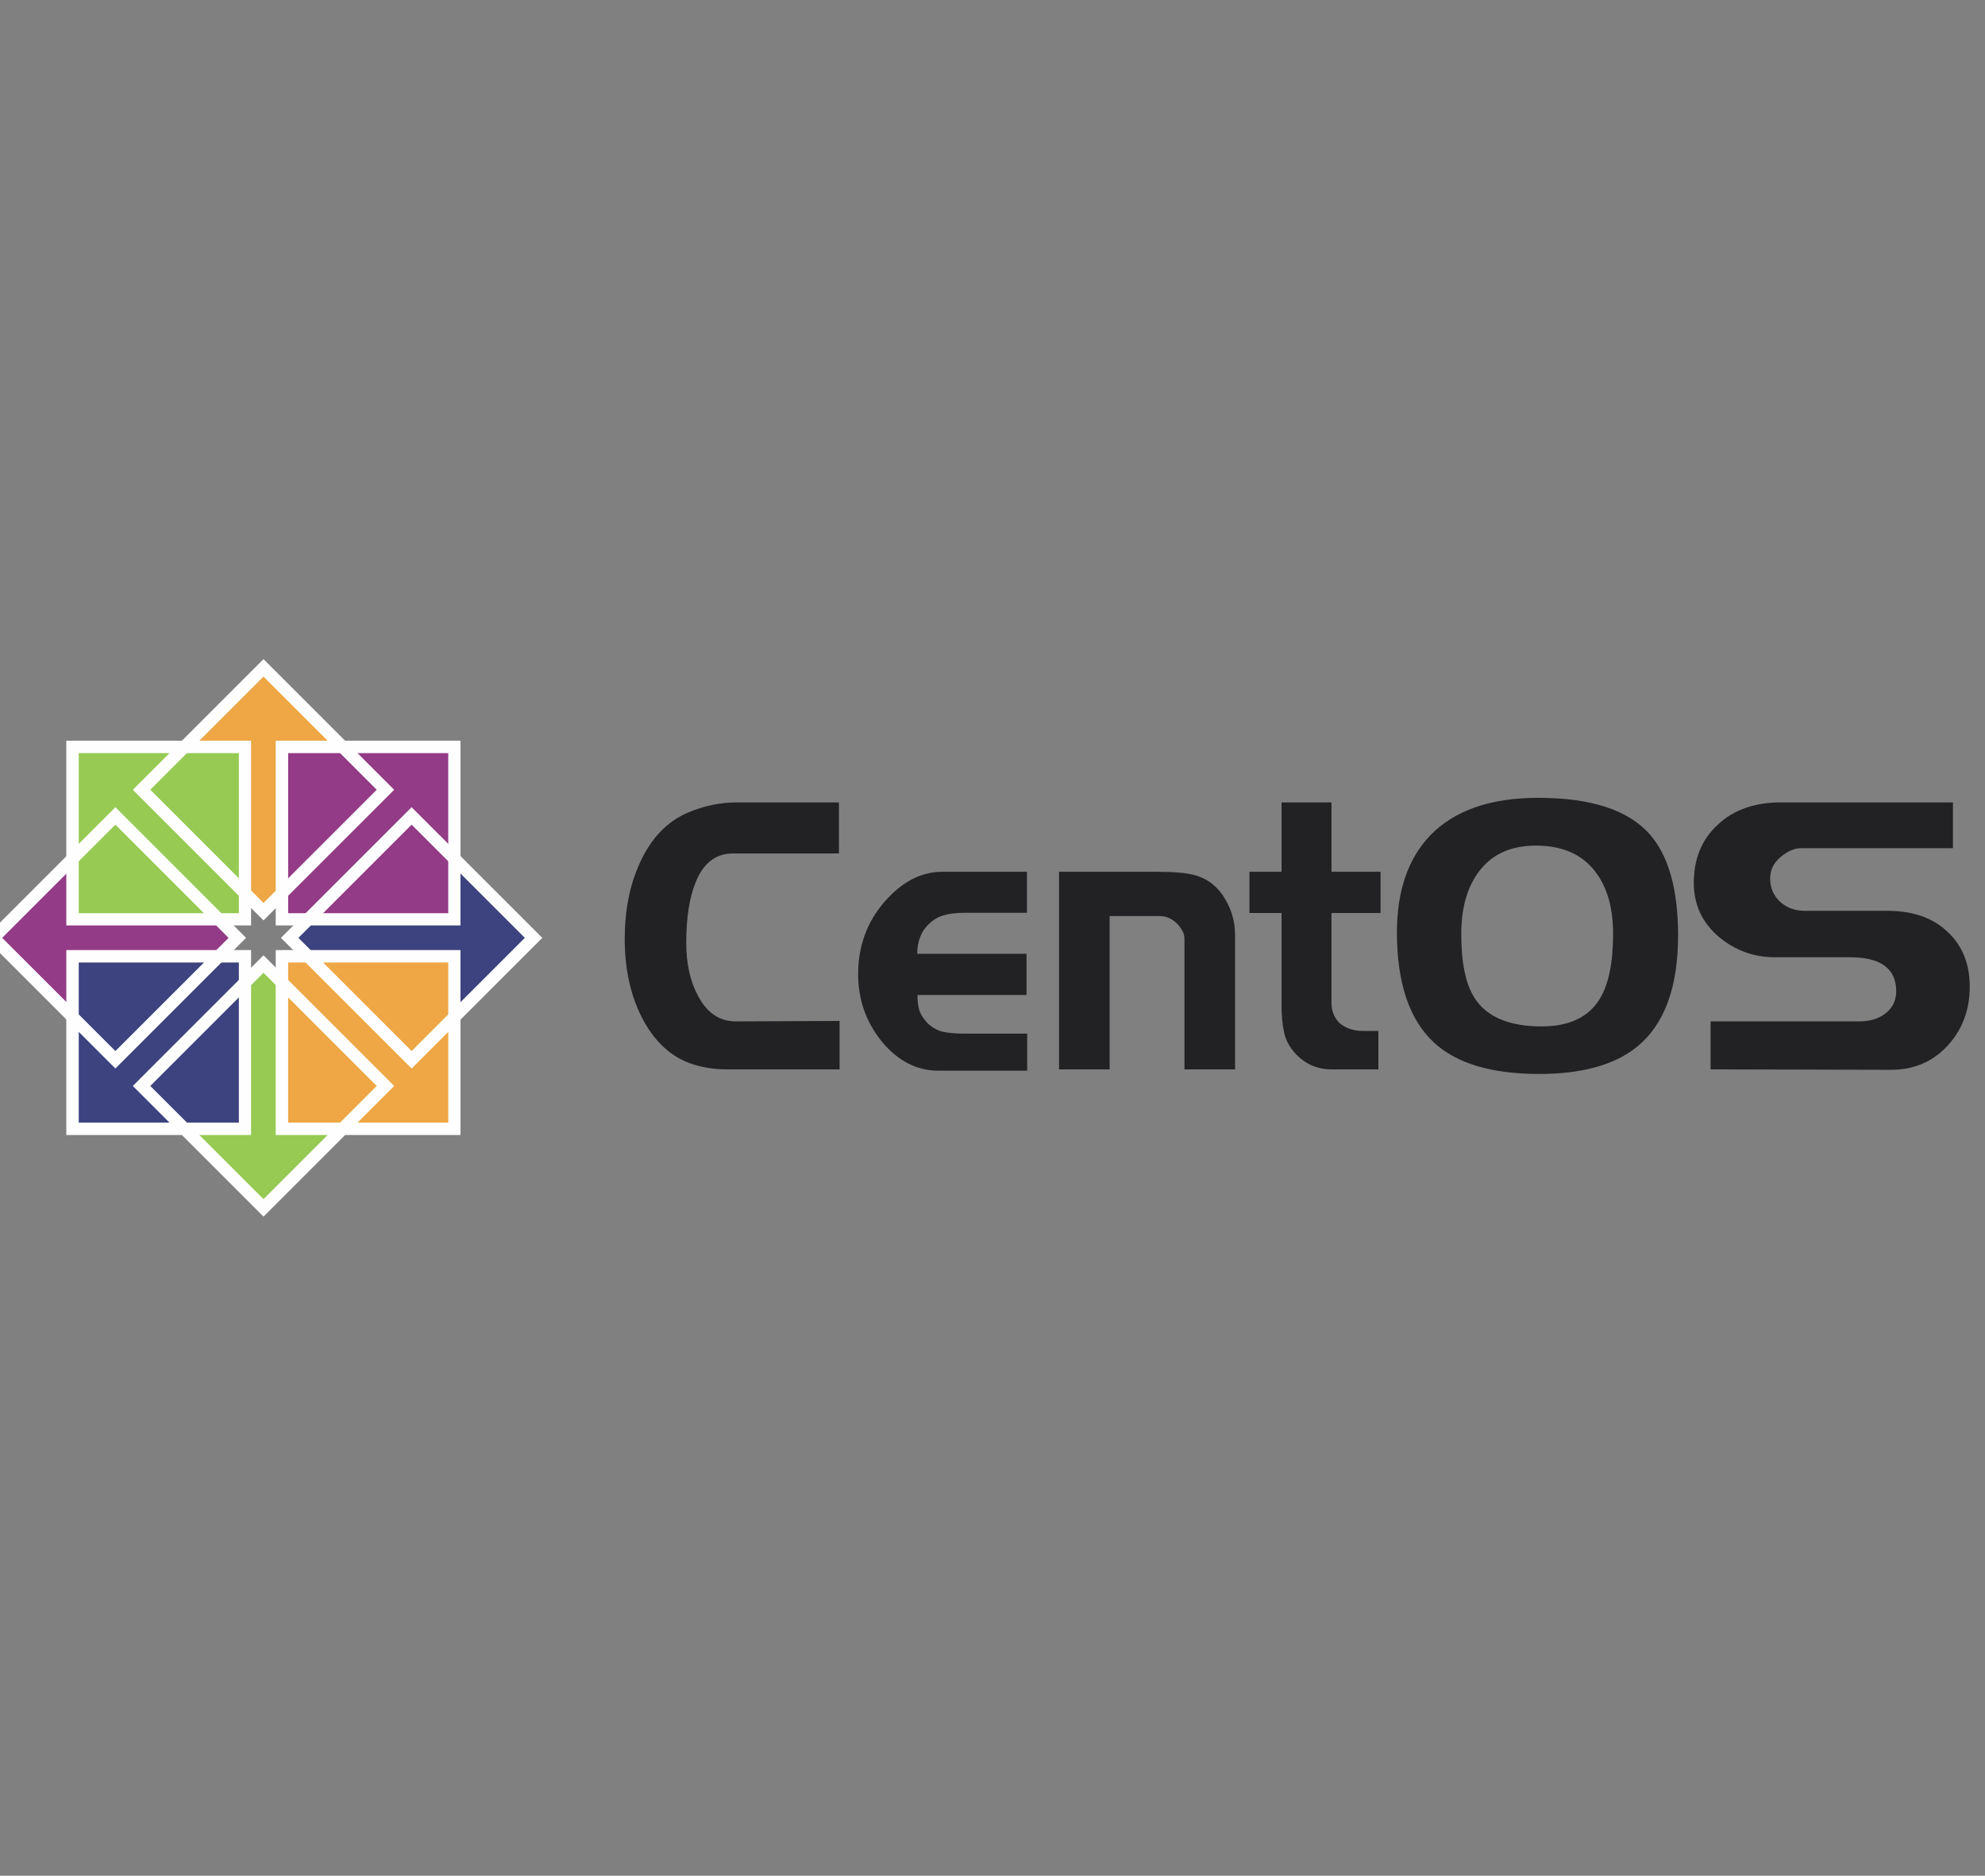 <?xml version="1.0" encoding="UTF-8"?>
<!DOCTYPE svg PUBLIC "-//W3C//DTD SVG 1.1//EN" "http://www.w3.org/Graphics/SVG/1.1/DTD/svg11.dtd">
<!-- Creator: CorelDRAW 2019 (64-Bit) -->
<svg xmlns="http://www.w3.org/2000/svg" xml:space="preserve" width="91px" height="86px" version="1.1" style="shape-rendering:geometricPrecision; text-rendering:geometricPrecision; image-rendering:optimizeQuality; fill-rule:evenodd; clip-rule:evenodd"
viewBox="0 0 91000 86000"
 xmlns:xlink="http://www.w3.org/1999/xlink"
 xmlns:xodm="http://www.corel.com/coreldraw/odm/2003">
 <rect x="0" y="0" width="91000" height="86000" fill="#808080" stroke="none"/>
 <defs>
  <style type="text/css">
   <![CDATA[
    .fil5 {fill:#FEFEFE;fill-rule:nonzero}
    .fil2 {fill:#EEA744;fill-rule:nonzero}
    .fil4 {fill:#96CA53;fill-rule:nonzero}
    .fil1 {fill:#933B87;fill-rule:nonzero}
    .fil0 {fill:#222124;fill-rule:nonzero}
    .fil3 {fill:#3C437F;fill-rule:nonzero}
   ]]>
  </style>
 </defs>
 <g id="Layer_x0020_1">
  <g id="_1468044307184">
   <path class="fil0" d="M38490 49030l-5160 0c-520,0 -1050,-70 -1550,-230 -990,-310 -1780,-1030 -2360,-2160 -520,-1030 -780,-2220 -780,-3590 0,-1320 230,-2480 700,-3500 510,-1120 1240,-1880 2190,-2290 730,-310 1480,-470 2250,-470l4680 0 0 2340 -4860 0c-790,0 -1370,450 -1720,1350 -280,700 -420,1620 -420,2750 0,950 180,1760 540,2430 410,780 990,1170 1730,1170l4760 -20 0 2220zm8600 60l-4070 0c-990,0 -1860,-450 -2590,-1330 -730,-900 -1090,-1930 -1090,-3100 0,-1270 400,-2370 1190,-3290 800,-930 1690,-1400 2670,-1400l3880 0 0 1880 -2840 0c-360,0 -670,30 -920,100 -250,60 -480,180 -690,370 -390,350 -580,820 -580,1410l5010 0 0 1890 -5000 0c0,280 30,520 90,720 70,190 190,380 380,580 190,180 420,310 670,380 270,60 590,90 970,90l2920 0 0 1700zm9530 -60l-2320 0 0 -5960c0,-150 -30,-290 -100,-400 -70,-130 -160,-250 -290,-370 -220,-200 -470,-300 -760,-300l-2280 0 0 7030 -2320 0 0 -9060 4450 0c790,0 1360,50 1720,140 550,140 1000,450 1330,930 380,560 570,1170 570,1840l0 6150 0 0zm6670 -7170l-2250 0 0 4110c0,380 120,680 360,930 280,240 650,370 1110,370l680 0 0 1760 -2150 0c-650,0 -1200,-240 -1660,-730 -260,-290 -440,-610 -510,-960 -80,-350 -120,-770 -120,-1240l0 -4240 -1470 0 0 -1890 1470 0 0 -3180 2290 0 0 3180 2250 0 0 1890zm13640 1030c0,2380 -630,4090 -1890,5110 -1030,830 -2520,1240 -4480,1240 -2170,0 -3780,-480 -4810,-1430 -1140,-1050 -1710,-2740 -1710,-5060 0,-1900 510,-3380 1520,-4440 1110,-1150 2760,-1730 4950,-1730 2420,0 4120,550 5110,1660 870,980 1310,2530 1310,4650zm-2980 -70c0,-1200 -270,-2150 -820,-2860 -610,-800 -1520,-1190 -2720,-1190 -1180,0 -2070,420 -2670,1270 -500,710 -750,1640 -750,2780 0,1320 200,2290 600,2920 550,880 1590,1320 3090,1320 1270,0 2160,-430 2670,-1280 400,-670 600,-1650 600,-2960zm16350 2420c0,1070 -340,1970 -1020,2710 -680,730 -1540,1100 -2590,1100l-8270 -20 0 -2200 6820 0c460,0 840,-110 1150,-330 360,-260 540,-610 540,-1050 0,-1040 -710,-1560 -2110,-1560l-3440 0c-990,0 -1860,-320 -2610,-960 -740,-640 -1120,-1460 -1120,-2450 0,-1100 360,-1980 1090,-2660 730,-690 1700,-1030 2890,-1030l7900 0 0 2100 -6960 0c-320,0 -630,140 -960,420 -310,270 -460,590 -460,960 0,420 140,780 450,1070 310,280 680,420 1120,420l3790 0c1180,0 2100,320 2770,960 680,630 1020,1470 1020,2520z"/>
   <polygon class="fil1" points="10070,42070 10990,42990 10070,43900 3560,43900 3560,46970 -410,42990 3560,39070 3560,42070 "/>
   <polygon class="fil2" points="13010,40990 12090,41910 11170,40990 11170,34480 8110,34480 12090,30510 16010,34480 13010,34480 "/>
   <polygon class="fil3" points="14090,43930 13170,43010 14090,42090 20600,42090 20600,39030 24570,43010 20600,46930 20600,43930 "/>
   <path class="fil4" d="M3320 34250l7910 0 0 7900 -7910 0 0 -7900zm7820 10760l930 -920 910 920 0 6510 3070 0 -3980 3970 -3920 -3970 2990 0 0 -6510z"/>
   <path class="fil5" d="M3610 41870l7340 0 0 -7340 -7340 0 0 7340zm-570 -7910l8470 0 0 8470 -8470 0 0 -8470z"/>
   <polygon class="fil1" points="12930,34250 20830,34250 20830,42150 12930,42150 "/>
   <path class="fil5" d="M13210 41870l7340 0 0 -7340 -7340 0 0 7340zm-570 -7910l8470 0 0 8470 -8470 0 0 -8470z"/>
   <polygon class="fil2" points="12930,43850 20830,43850 20830,51750 12930,51750 "/>
   <path class="fil5" d="M13210 51470l7340 0 0 -7340 -7340 0 0 7340zm-570 -7910l8470 0 0 8480 -8470 0 0 -8480z"/>
   <polygon class="fil3" points="3320,43850 11230,43850 11230,51750 3320,51750 "/>
   <path class="fil5" d="M3610 51470l7340 0 0 -7340 -7340 0 0 7340zm-570 -7910l8470 0 0 8480 -8470 0 0 -8480z"/>
   <path class="fil5" d="M6890 49790l5190 5190 5190 -5190 -5190 -5190 -5190 5190zm5190 5990l-5990 -5990 5990 -5990 5990 5990 -5990 5990zm1600 -12780l5190 5190 5190 -5190 -5190 -5190 -5190 5190zm5190 5990l-5990 -5990 5990 -5990 5990 5990 -5990 5990zm-11980 -12780l5190 5190 5190 -5190 -5190 -5190 -5190 5190zm5190 5990l-5990 -5990 5990 -5990 5990 5990 -5990 5990zm-11980 800l5190 5190 5190 -5190 -5190 -5190 -5190 5190zm5190 5990l-5990 -5990 5990 -5990 5990 5990 -5990 5990z"/>
  </g>
 </g>
</svg>
